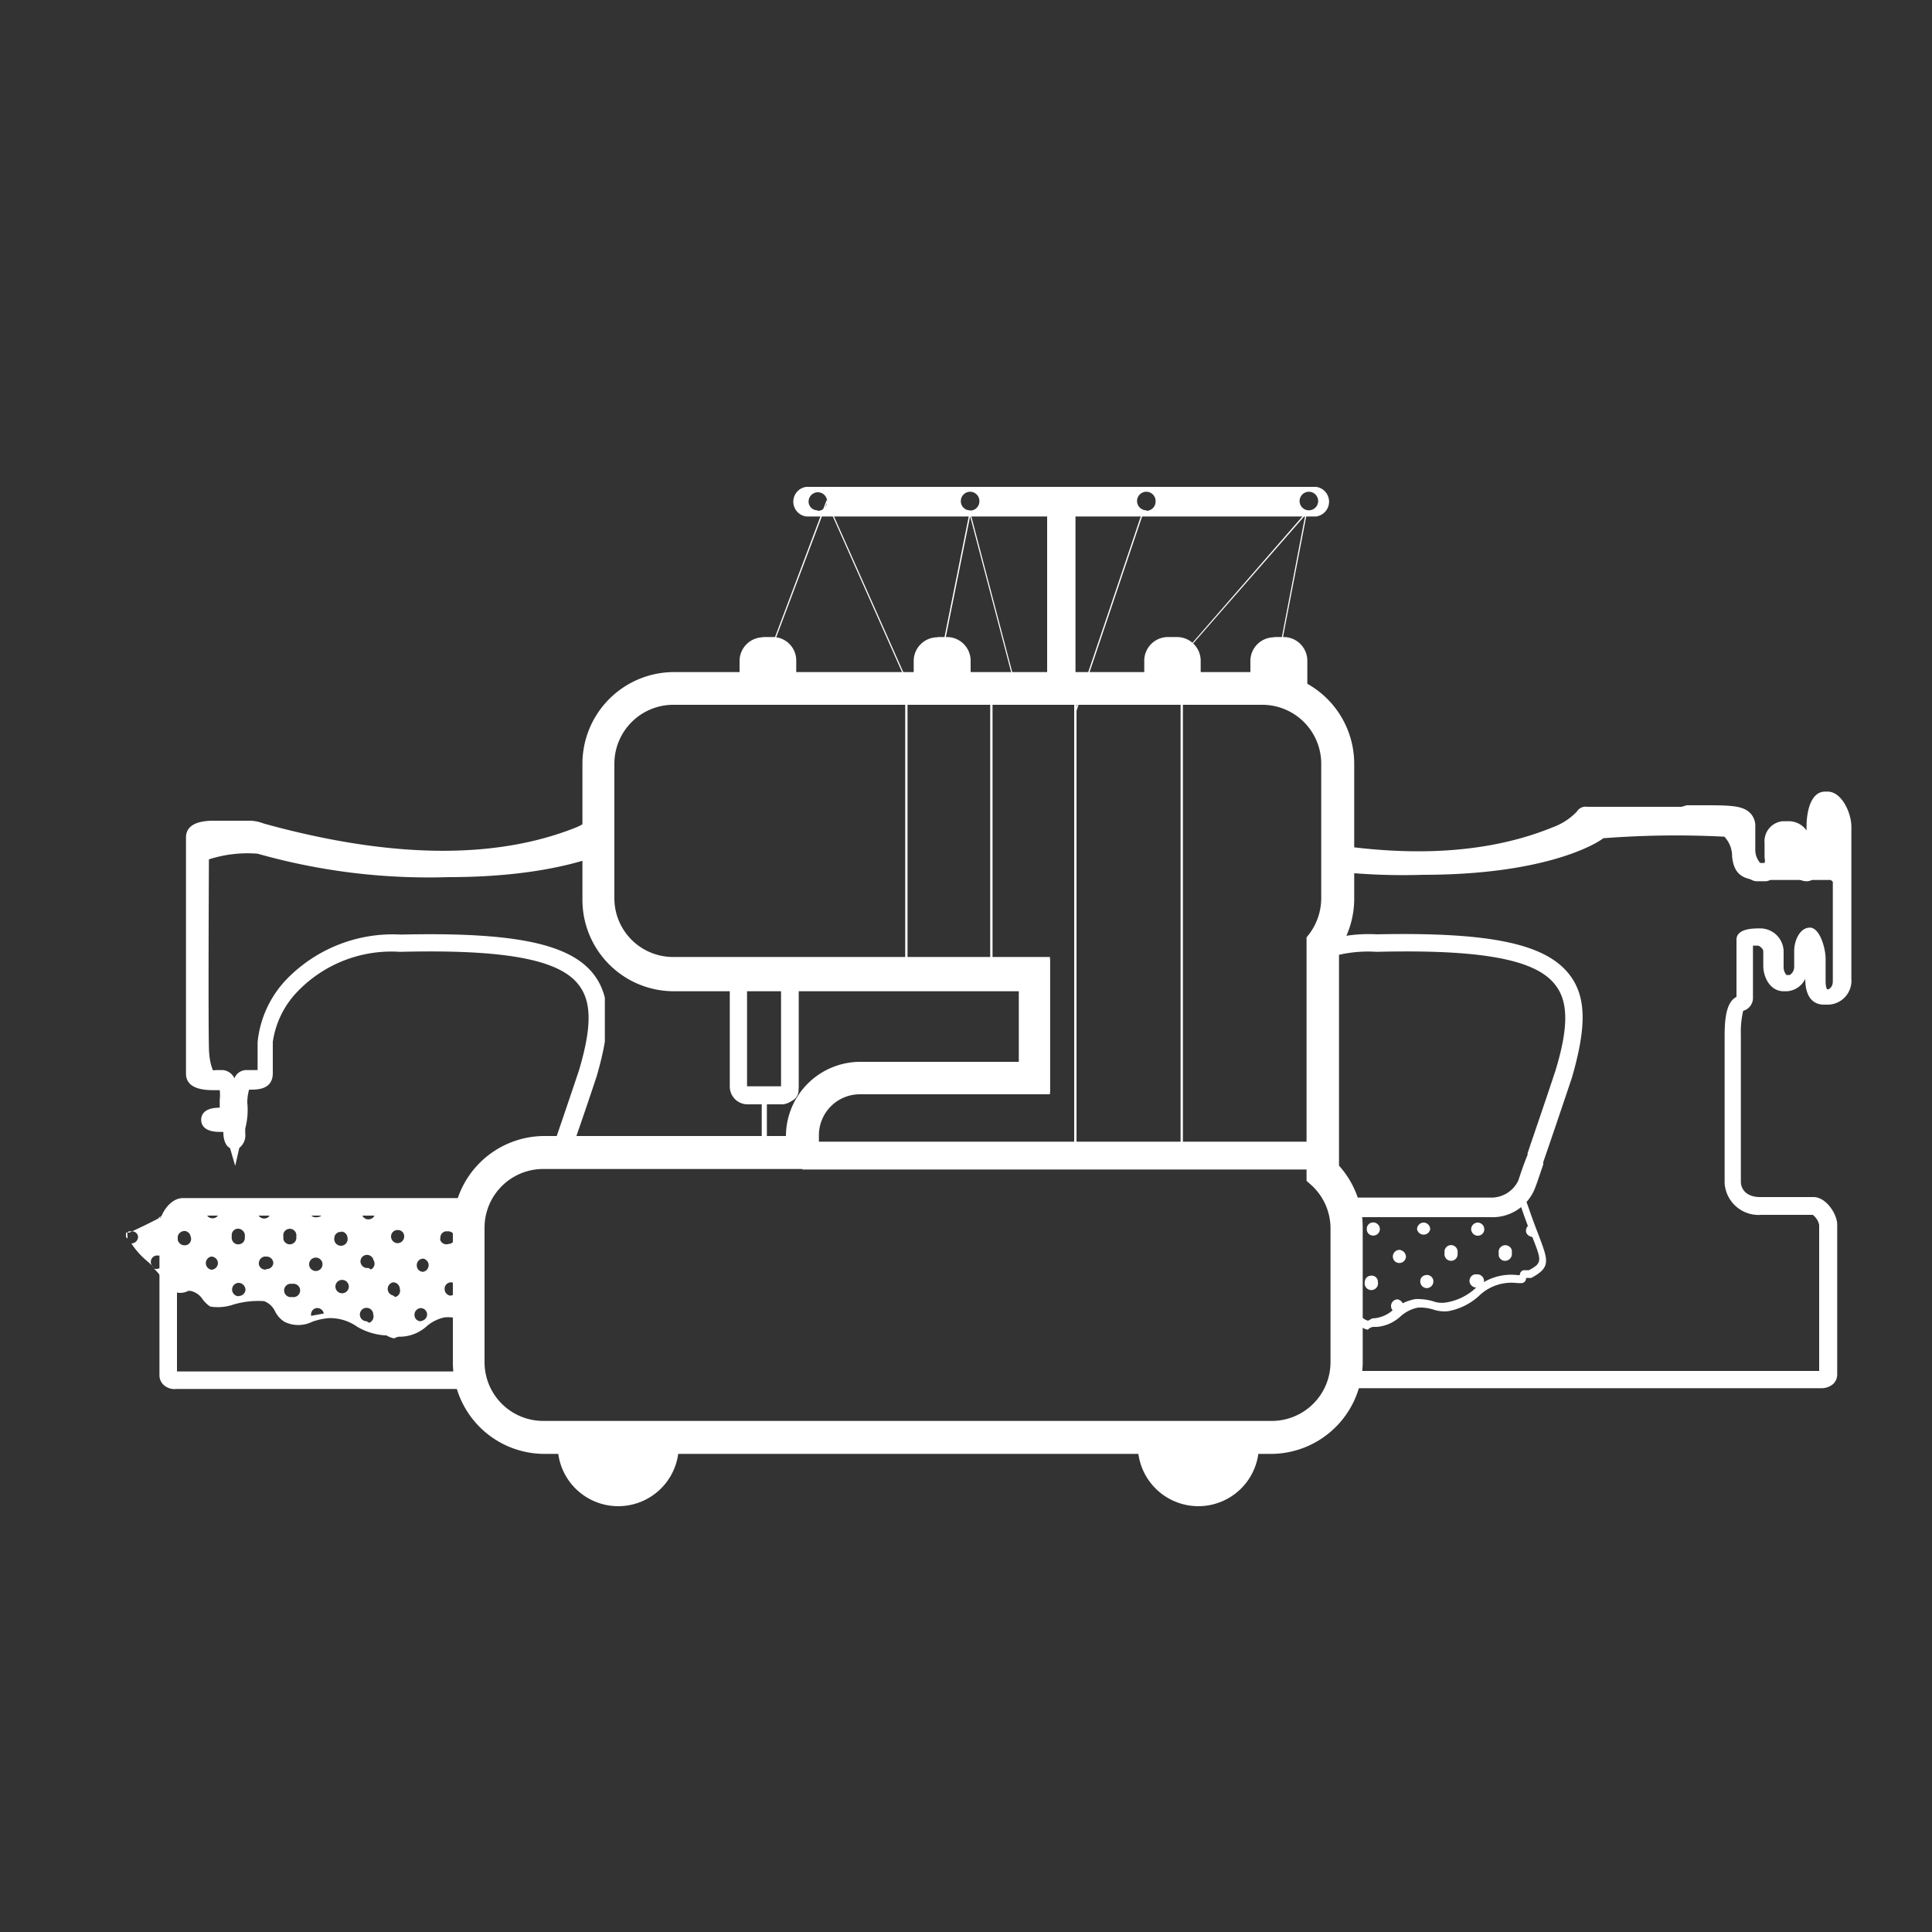<svg id="Слой_1" data-name="Слой 1" xmlns="http://www.w3.org/2000/svg" xmlns:xlink="http://www.w3.org/1999/xlink" viewBox="0 0 75 75"><rect x="0" y="0" width="75" height="75" fill="#333333" stroke="none"/><defs><style>.cls-1{fill:none;}.cls-2,.cls-7{fill:#fff;}.cls-3{clip-path:url(#clip-path);}.cls-4{clip-path:url(#clip-path-2);}.cls-5{clip-path:url(#clip-path-3);}.cls-6{clip-path:url(#clip-path-4);}.cls-7{fill-rule:evenodd;}</style><clipPath id="clip-path"><polygon class="cls-1" points="18.45 54.25 0.15 54.5 1.01 50.67 0.93 45.87 0.3 45 0.3 28.67 23.48 28.67 23.48 44.52 19.2 45.49 18.48 46.87 18.45 54.25"/></clipPath><clipPath id="clip-path-2"><rect class="cls-1" x="4.05" y="46.84" width="18.66" height="5.12"/></clipPath><clipPath id="clip-path-3"><polygon class="cls-1" points="74.85 55.01 51.66 55.01 52.38 51.82 52.29 47.02 51.66 46.15 51.66 29.82 74.85 29.82 74.85 55.01"/></clipPath><clipPath id="clip-path-4"><rect class="cls-1" x="43.07" y="46.52" width="17.52" height="5.12"/></clipPath></defs><title>иконки_подробные курсы</title><path class="cls-2" d="M29.58,24.73H30a.91.91,0,0,1,.91.92v1.07h-2.2V25.66a.92.92,0,0,1,.92-.92Z"/><path class="cls-2" d="M36.4,24.73h.36a.92.92,0,0,1,.92.92v1.07H35.47V25.66a.92.92,0,0,1,.92-.92Z"/><path class="cls-2" d="M45.33,24.73h.37a.92.92,0,0,1,.91.92v1.07H44.42V25.66a.92.92,0,0,1,.9-.93Z"/><path class="cls-2" d="M49.47,24.73h.36a.92.92,0,0,1,.92.92v1.29H48.54V25.66a.92.92,0,0,1,.92-.92Z"/><g class="cls-3"><path class="cls-2" d="M32.76,53.64H6.92a.64.64,0,0,1-.41-.08.2.2,0,0,1-.07-.18V47.57c0-.28.3-.79.6-.79H20a1.43,1.43,0,0,0,1.36-.85c.09-.28.21-.61.35-1,.26-.75.62-1.77,1.1-3.26.54-1.82.53-2.85,0-3.58-.81-1.08-3-1.5-7.16-1.41a5.36,5.36,0,0,0-4.13,1.59,3.73,3.73,0,0,0-1.05,2.22v1.21c0,.37-.31.37-.6.37H9.56s-.07,0-.12.23a2.25,2.25,0,0,0-.08.58c0,.73,0,.92-.06.92a.88.88,0,0,0,0,.23c0,.08,0,.34-.15.34S9,44,9,44v-.3H8.6c-.11,0-.44,0-.44-.2s.33-.21.44-.21.32-.28.32-.58S8.8,42,8.72,42H8.45c-.29,0-.83,0-.83-.37V32.51c0-.38.55-.38.83-.38H9.87a2.23,2.23,0,0,1,.43.1c5,1.38,9.14,1.42,12.31.13a2.48,2.48,0,0,0,1-.71.19.19,0,0,1,.18-.07h4.3c1,0,1.52,0,1.74.22a.47.47,0,0,1,.13.35v.92a.91.91,0,0,0,.38.77h.38a.59.59,0,0,0,.19-.47v-.58c0-.36.19-.57.51-.57h.13a.56.56,0,0,1,.58.52v.63a.57.57,0,0,0,.2.5,1.16,1.16,0,0,0,.2-.79v-.86c0-.43.13-1.08.46-1.08h.14c.31,0,.62.62.62,1.08v5.84a.67.67,0,0,1-.6.73H33c-.3,0-.46-.25-.46-.73V37.2a1.2,1.2,0,0,0-.2-.8.61.61,0,0,0-.2.52v.58c0,.35-.25.74-.58.74h-.19c-.33,0-.5-.38-.5-.74v-.56a.57.57,0,0,0-.48-.49,1.84,1.84,0,0,0-.47.06v2.27c0,.13,0,.2-.22.29s-.25.21-.25,1.12V45.9a.92.92,0,0,0,.91.92h2.2c.3,0,.61.52.61.8v5.8a.23.23,0,0,1-.07.19A.38.38,0,0,1,32.76,53.64ZM7.07,53.51H32.68a.58.58,0,0,0,.32,0,.09.09,0,0,0,0-.1V47.57c0-.23-.28-.66-.48-.66H30.45A1,1,0,0,1,29.31,46a.28.28,0,0,1,0-.09V40.19c0-.73.11-1.14.32-1.23s.14-.1.14-.18V36.49c0-.17.55-.17.61-.17a.67.67,0,0,1,.6.62v.56c0,.26.12.61.38.61h.14c.24,0,.44-.32.44-.61v-.58c0-.33.16-.64.33-.64s.34.48.34.91v.86c0,.59.24.59.32.59h.14a.53.53,0,0,0,.49-.59V32.16c0-.41-.28-.91-.49-.91h-.14c-.19,0-.32.49-.32.91V33c0,.43-.14.91-.34.91s-.33-.31-.33-.64v-.57a.42.42,0,0,0-.39-.44h-.2c-.31,0-.37.24-.37.44v.57c0,.32-.18.62-.32.62h-.39c-.16,0-.51-.41-.51-.92v-.89a.33.33,0,0,0-.08-.25c-.19-.18-.71-.18-1.66-.18H27.7v.05H23.64a2.92,2.92,0,0,1-1.05.76c-3.23,1.33-7.44,1.28-12.4-.1a2.6,2.6,0,0,0-.4-.1H8.38c-.33,0-.7,0-.7.25v9.14c0,.21.36.23.7.23h.27c.22,0,.34.47.34.78s-.18.72-.46.72-.32,0-.32.06.06.07.32.07H9s.11,0,.11.44a.74.74,0,0,0,0,.21.43.43,0,0,0,0-.16.68.68,0,0,1,.06-.34c0-.27,0-.55,0-.83a2.56,2.56,0,0,1,.07-.62c.06-.21.15-.33.26-.33h.25c.34,0,.46,0,.46-.23V40.46a4,4,0,0,1,1.09-2.31,5.48,5.48,0,0,1,4.23-1.63c4.31-.1,6.4.32,7.27,1.46.59.77.61,1.88,0,3.7-.5,1.49-.84,2.52-1.11,3.26l-.35,1a1.5,1.5,0,0,1-1.49.91H7.07c-.2,0-.48.43-.48.66v5.81a.14.14,0,0,0,0,.09.35.35,0,0,0,.32,0Z"/><path class="cls-2" d="M6.84,53.92a.62.62,0,0,1-.49-.16.51.51,0,0,1-.16-.38V47.57c0-.41.4-1.06.91-1.06H20A1.14,1.14,0,0,0,21,45.83c.09-.27.21-.61.36-1,.26-.75.61-1.77,1.11-3.26.5-1.67.51-2.67,0-3.33-.75-1-2.89-1.39-6.94-1.29a5.06,5.06,0,0,0-3.94,1.5,3.54,3.54,0,0,0-1,2v1.21c0,.64-.6.64-.87.64H9.67a1.79,1.79,0,0,0-.07.51,2.81,2.81,0,0,1-.08,1V44a.61.61,0,0,1-.23.56l-.16.7-.2-.69c-.12-.06-.26-.23-.26-.63H8.53c-.63,0-.72-.3-.72-.47S7.9,43,8.53,43v-.31a1.57,1.57,0,0,0,0-.37H8.33c-.3,0-1.11,0-1.11-.64V32.51c0-.65.84-.65,1.11-.65H9.75a1.66,1.66,0,0,1,.49.11c4.92,1.36,9,1.41,12.15.14a2.6,2.6,0,0,0,.86-.61.43.43,0,0,1,.42-.19h3.66l.21,0H28c1.13,0,1.64,0,1.94.29a.73.73,0,0,1,.21.55V33a.75.75,0,0,0,.18.5h.18a.45.45,0,0,0,0-.2v-.57a.77.77,0,0,1,.69-.84h.23a.79.79,0,0,1,.7.35v-.08c0-.63.19-1.36.73-1.36h.14c.54,0,.92.82.92,1.36v5.89a.92.92,0,0,1-.83,1h-.23c-.22,0-.73-.1-.73-1h0a.79.79,0,0,1-.7.47h-.14c-.5,0-.78-.52-.78-1V37c0-.1-.14-.21-.21-.22h-.19v2a.54.54,0,0,1-.38.54h0a3.68,3.68,0,0,0-.09.87V45.9c0,.29.21.61.75.61h2.09c.48,0,.91.65.91,1.06v5.81a.46.46,0,0,1-.15.37.71.71,0,0,1-.5.17Zm.23-6.73a.78.78,0,0,0-.2.38v5.67H32.73V47.57a.61.61,0,0,0-.25-.39h-2A1.32,1.32,0,0,1,29,46V40.19c0-.86.13-1.32.45-1.47V36.49c0-.44.67-.44.92-.44a.91.91,0,0,1,.91.91v.56a.53.53,0,0,0,.11.34h.13a.42.42,0,0,0,.17-.34v-.59c0-.43.23-.91.61-.91s.61.78.61,1.2v.86c0,.26.06.33.06.33h.12c.1,0,.22-.1.22-.32V32.16a1,1,0,0,0-.27-.69h0a1.62,1.62,0,0,0-.12.69V33c0,.41-.13,1.2-.61,1.2s-.62-.48-.62-.92v-.57a.14.14,0,0,0-.12-.17h-.26c-.06,0-.1,0-.1.17v.57c0,.41-.25.92-.59.92h-.39c-.35,0-.79-.55-.79-1.19v-1A4.36,4.36,0,0,0,28,32h-.12l-.21,0H23.77a3.07,3.07,0,0,1-1.08.74c-3.28,1.33-7.51,1.29-12.58-.1l-.34-.1H8.38a1.48,1.48,0,0,0-.42,0v9a1.48,1.48,0,0,0,.42,0h.27a.55.55,0,0,1,.45.32.5.5,0,0,1,.44-.32H10V40.46A4.11,4.11,0,0,1,11.14,38a5.75,5.75,0,0,1,4.43-1.72c4.39-.1,6.57.35,7.49,1.56.64.85.67,2,.1,3.95-.49,1.48-.85,2.49-1.1,3.24-.16.45-.28.78-.37,1.06A1.83,1.83,0,0,1,20,47.19ZM33,31.47Z"/><path class="cls-2" d="M33.52,37.88l.15-5.77c0-.43-.29-1-.56-1H33c-.27,0-.39.58-.39,1V33c0,.48-.16.86-.27.86s-.27-.25-.27-.57v-.58a.47.47,0,0,0-.46-.5H31.4c-.29,0-.43.2-.43.5v.58c0,.32-.17.55-.26.55h-.38c-.13,0-.44-.37-.44-.85v-.85c0-.55-1.14-.43-2.82-.43H23.65a2.83,2.83,0,0,1-1,.74c-5.53,2.23-12.48-.23-12.8-.23H8.44c-.3,0-.76,0-.76.31v9.14c0,.3.92.31,1,.31s-.54,0-.57-1.3,0-7.32,0-7.32A4.91,4.91,0,0,1,10,33.14a24.34,24.34,0,0,0,7.41.91c4.8,0,6.77-1.23,7-1.42a38.63,38.63,0,0,1,4.69-.06,1.1,1.1,0,0,1,.3.77c.06.58.3.91,1.07.91h2.75s.33.14.27.83Z"/><g class="cls-4"><path class="cls-2" d="M22,48.37c-.1-.27-.23-.6-.37-1a12.57,12.57,0,0,0-4-5.65.23.23,0,0,1,.07.1v.1a.27.27,0,0,1-.21.3.25.25,0,0,1-.3-.2v-.1a.27.27,0,0,1,.21-.3.19.19,0,0,1,.13,0,12.77,12.77,0,0,0-1.71-1.15l-3.41.22A3.07,3.07,0,0,1,12,41a10.66,10.66,0,0,0-1.25.86,8.94,8.94,0,0,0-2.31,3,.26.26,0,0,1,0,.33.28.28,0,0,1-.17.07c-.36.86-.63,1.39-3.25,2.59l-.13,0,0,.13s0,.06.06.1l0-.1a.28.28,0,0,1,0-.13L5,47.8h.12a.23.23,0,0,1,.24.22v0a.26.26,0,0,1-.26.25h0a3,3,0,0,0,.63.7,2.49,2.49,0,0,1,.23.23.25.25,0,0,1-.1-.16.25.25,0,0,1,.2-.3h.1a.25.25,0,0,1,.25.25.25.25,0,0,1-.25.25.21.21,0,0,1-.19,0,2.58,2.58,0,0,1,.56.79v.08h.16a.65.65,0,0,0,.62,0h.07a.73.73,0,0,1,.48.32,1.18,1.18,0,0,0,.3.29,1.87,1.87,0,0,0,.91-.08,3.38,3.38,0,0,1,1.18-.13.77.77,0,0,1,.43.4,1,1,0,0,0,.36.4,1.21,1.21,0,0,0,1.08,0,2.62,2.62,0,0,1,.63-.14,1.82,1.82,0,0,1,1.11.33,2.44,2.44,0,0,0,1.11.34H15a1,1,0,0,0,.27.11h.05a.41.41,0,0,1,.17-.06h.08a1.57,1.57,0,0,0,1-.41,1.54,1.54,0,0,1,.69-.34,1.5,1.5,0,0,1,.6.07,1.37,1.37,0,0,0,.57.06,2.43,2.43,0,0,0,1.18-.58,1.8,1.8,0,0,1,1.51-.5h.15a.18.18,0,0,0,.18-.19h.21C22.44,49.56,22.31,49.24,22,48.37ZM6.2,47.28H6.14l.31-.18A.27.27,0,0,1,6.2,47.28Zm1,1.06a.27.27,0,0,1-.3-.21V48a.27.27,0,0,1,.3-.21.26.26,0,0,1,.2.21A.25.25,0,0,1,7.22,48.34Zm1,.95a.26.26,0,0,1,0-.51.26.26,0,0,1,.26.25A.26.26,0,0,1,8.21,49.29Zm0-2a.26.26,0,0,1,0-.51.26.26,0,1,1,0,.51Zm2-4.57h0a.26.26,0,0,1,0,.51A.27.27,0,0,1,9.94,43,.26.26,0,0,1,10.19,42.69Zm-1,1.06a.26.26,0,0,1,0,.51.26.26,0,1,1,0-.51Zm-.05,2a.26.26,0,0,1,.26.26.26.26,0,0,1-.52,0A.26.26,0,0,1,9.18,45.73ZM9,48a.25.25,0,0,1,.2-.3.27.27,0,0,1,.3.21.14.14,0,0,1,0,.09.25.25,0,0,1-.2.3.25.25,0,0,1-.3-.2A.17.17,0,0,1,9,48Zm.27,2.32a.26.26,0,0,1,0-.52.28.28,0,0,1,.26.26A.26.26,0,0,1,9.27,50.31Zm.93-5.57a.25.25,0,0,1,.25.25.26.26,0,1,1-.51,0A.25.25,0,0,1,10.2,44.74ZM10,47a.25.25,0,0,1,.2-.3.25.25,0,0,1,.3.2.17.17,0,0,1,0,.1.25.25,0,0,1-.2.3.26.26,0,0,1-.3-.21A.14.14,0,0,1,10,47Zm.35,2.28a.25.25,0,0,1-.3-.2.27.27,0,0,1,.21-.3h.09a.26.26,0,0,1,.26.25A.25.25,0,0,1,10.32,49.26ZM12.57,45a.26.26,0,0,1-.25.26.26.26,0,0,1-.26-.26.26.26,0,0,1,.26-.25A.25.25,0,0,1,12.57,45ZM11,41.87a.25.25,0,0,1,.25-.25.26.26,0,1,1,0,.51.25.25,0,0,1-.25-.24Zm.16,1.88h.09a.25.25,0,0,1,.26.25.29.29,0,0,1-.56,0A.26.26,0,0,1,11.19,43.75Zm0,2h.1a.26.26,0,0,1,.25.26.25.25,0,0,1-.25.25.27.27,0,0,1-.3-.21A.25.25,0,0,1,11.14,45.73ZM11,48.09V48a.25.25,0,1,1,.5-.09.14.14,0,0,1,0,.09.25.25,0,0,1-.5.1Zm.34,2.26a.26.26,0,1,1,0-.51h0a.26.26,0,1,1,0,.51Zm.8-7.66h.1a.24.24,0,0,1,.25.23h0a.25.25,0,0,1-.24.26h0a.25.25,0,1,1-.1-.5Zm.07,4.06h.1a.26.26,0,0,1,.26.25.26.26,0,0,1-.26.25.25.25,0,0,1-.3-.2A.25.25,0,0,1,12.2,46.75ZM12,49.08a.26.26,0,0,1,.26-.26.26.26,0,1,1,0,.52A.26.26,0,0,1,12,49.08Zm.08,2a.25.25,0,0,1,.2-.3h0a.26.26,0,0,1,.29.21Zm1.15-9.49a.25.25,0,0,1,.25.25.26.26,0,0,1-.25.26.26.26,0,0,1-.26-.26A.26.26,0,0,1,13.27,41.62Zm0,2.05a.26.26,0,0,1,.25.26.26.26,0,0,1-.25.26.26.26,0,0,1,0-.52Zm0,4.17h0a.25.25,0,0,1,.26.24.26.26,0,1,1-.51,0A.24.24,0,0,1,13.31,47.84Zm0,2.39a.26.26,0,0,1,0-.51.26.26,0,1,1,0,.51Zm.05-4a.26.26,0,0,1-.26-.25.26.26,0,0,1,.26-.26.26.26,0,0,1,.25.26A.25.25,0,0,1,13.38,46.26Zm.95-5.61a.26.26,0,1,1,0,.51.26.26,0,0,1-.26-.26A.26.26,0,0,1,14.33,40.65Zm.26,2.28a.27.27,0,0,1-.25.27.27.27,0,0,1-.27-.25.26.26,0,0,1,.25-.26h0A.26.26,0,0,1,14.59,42.93Zm-.26,1.73a.28.28,0,0,1,.26.26.26.26,0,0,1-.52,0A.26.26,0,0,1,14.33,44.66Zm0,6.69a.26.26,0,0,1-.26-.26.26.26,0,0,1,.52,0A.26.26,0,0,1,14.33,51.35Zm.07-2.07a.26.26,0,0,1-.3-.2.17.17,0,0,1,0-.1.25.25,0,0,1,.3-.2.26.26,0,0,1,.2.2A.25.25,0,0,1,14.4,49.28Zm.25-2.18a.24.24,0,0,1-.2.29.25.25,0,0,1-.3-.2.14.14,0,0,1,0-.09.25.25,0,0,1,.2-.3.25.25,0,0,1,.3.2A.17.17,0,0,1,14.65,47.1Zm.47-5.2a.25.25,0,0,1,.2-.3.26.26,0,0,1,.3.2.17.17,0,0,1,0,.1.26.26,0,0,1-.2.3.25.25,0,0,1-.3-.2A.17.17,0,0,1,15.12,41.9Zm.24,1.77h0a.26.26,0,0,1,0,.52.26.26,0,0,1,0-.52Zm0,2.11a.26.26,0,1,1-.25.25A.25.25,0,0,1,15.34,45.78Zm0,4.57a.26.26,0,0,1,0-.51.26.26,0,0,1,.26.25A.25.25,0,0,1,15.34,50.35ZM15.69,48a.26.26,0,0,1-.25.26.26.26,0,0,1-.26-.26h0a.25.25,0,0,1,.26-.25.24.24,0,0,1,.25.25Zm1.73-4.32a.26.26,0,1,1-.26.26A.26.26,0,0,1,17.42,43.67Zm-.07,2.11h.1a.25.25,0,1,1,0,.5.25.25,0,0,1-.3-.2A.25.25,0,0,1,17.35,45.78Zm-1-3.09h0a.24.24,0,0,1,.24.24.25.25,0,0,1-.24.27.27.27,0,0,1-.27-.25A.26.26,0,0,1,16.37,42.69Zm0,8.59a.24.24,0,0,1-.26-.24.26.26,0,0,1,.24-.27h0a.25.25,0,0,1,.25.25A.26.26,0,0,1,16.34,51.28Zm-.21-4.35a.26.26,0,0,1,.2-.3.25.25,0,0,1,.3.2.17.17,0,0,1,0,.1.25.25,0,0,1-.3.2A.26.26,0,0,1,16.13,46.93Zm.3,2.43a.24.24,0,0,1-.26-.24.25.25,0,0,1,.25-.27h0a.26.26,0,0,1,0,.51Zm0-4.19a.25.25,0,0,1-.25-.25.26.26,0,0,1,.25-.26h0a.26.26,0,0,1,.25.26A.25.25,0,0,1,16.42,45.17Zm.66,2.92a.25.25,0,0,1,.2-.3h.1a.25.25,0,0,1,.25.24h0a.24.24,0,0,1-.24.25h0A.25.25,0,0,1,17.08,48.09Zm.41,2.2a.26.26,0,0,1-.25-.26.25.25,0,0,1,.24-.26h0a.26.26,0,0,1,.26.26A.27.27,0,0,1,17.49,50.29Zm.76.8a.3.3,0,0,1,.19-.23.34.34,0,0,1,.28.11A1.91,1.91,0,0,1,18.25,51.09ZM18.18,49a.26.26,0,0,1,.26-.26.25.25,0,0,1,.25.24v0a.26.26,0,1,1-.51,0Zm.56-2a.26.26,0,0,1-.26.26.26.26,0,0,1,0-.52.26.26,0,0,1,.26.24Zm-.26-1.76a.25.25,0,0,1-.25-.25.26.26,0,0,1,.25-.26.26.26,0,0,1,.26.26A.26.26,0,0,1,18.48,45.17Zm0-2a.25.25,0,0,1-.25-.25.28.28,0,0,1,.22-.26l.29.3A.27.27,0,0,1,18.48,43.17Zm1,7.14a.26.26,0,1,1,.26-.26A.26.26,0,0,1,19.47,50.31Zm0-2a.26.26,0,0,1-.27-.24.27.27,0,0,1,.25-.27h0a.26.26,0,0,1,.26.25A.26.26,0,0,1,19.48,48.3ZM19.73,46a.26.26,0,1,1-.26-.25.25.25,0,0,1,.26.24Zm-.06-1.82a.25.25,0,0,1-.36,0,.26.26,0,0,1,0-.36l0,0h.06l.3.36Zm.87,5A.26.26,0,1,1,20.8,49,.26.26,0,0,1,20.54,49.23Zm0-2a.26.26,0,1,1,.26-.26A.26.26,0,0,1,20.54,47.19Zm.82.93h0a.26.26,0,0,1,.15-.32h0l.17.48A.26.26,0,0,1,21.36,48.12Z"/></g></g><g class="cls-5"><path class="cls-2" d="M70.65,53.63H44.84a.63.63,0,0,1-.41-.08.25.25,0,0,1-.08-.18V47.56c0-.28.31-.79.61-.79H57.84a1.44,1.44,0,0,0,1.36-.85c.09-.28.21-.61.35-1,.26-.75.62-1.77,1.11-3.25.54-1.79.53-2.86,0-3.6-.82-1.08-3-1.49-7.16-1.4a5.36,5.36,0,0,0-4.14,1.59,3.73,3.73,0,0,0-1,2.22v1.21c0,.37-.31.37-.59.37h-.27s-.07,0-.12.23a2.32,2.32,0,0,0-.08.58c0,.73,0,.92-.06.92a1,1,0,0,0,0,.24c0,.08,0,.34-.15.34s-.16-.35-.16-.39a1.61,1.61,0,0,0,0-.31h-.42c-.12,0-.46,0-.46-.19s.34-.21.46-.21.32-.28.32-.58-.13-.64-.21-.64h-.29c-.29,0-.83,0-.83-.37V32.51c0-.39.56-.39.83-.39h1.42l.43.11c5,1.38,9.14,1.42,12.31.13a2.69,2.69,0,0,0,1-.71c0-.07.11-.07.18-.07h4.36c1,0,1.52,0,1.74.21a.48.48,0,0,1,.12.36v.92a.91.91,0,0,0,.39.77h.38a.63.63,0,0,0,.19-.47v-.58c0-.36.19-.57.51-.57h.13a.53.53,0,0,1,.57.52v.63a.59.59,0,0,0,.2.5,1.12,1.12,0,0,0,.21-.79v-1c0-.43.12-1.08.45-1.08h.11c.32,0,.63.62.63,1.08V38a.66.66,0,0,1-.61.72H70.8c-.3,0-.44-.24-.44-.73v-.86a1.23,1.23,0,0,0-.21-.79.6.6,0,0,0-.21.51v.59c0,.34-.24.74-.57.74h-.13c-.34,0-.51-.39-.51-.74V36.9a.57.57,0,0,0-.48-.5,1.49,1.49,0,0,0-.47.07v2.27c0,.12,0,.2-.22.29s-.25.2-.24,1.11v5.71a.91.91,0,0,0,.91.92h2.18c.3,0,.61.52.61.79v5.81a.23.23,0,0,1-.06.18A.43.43,0,0,1,70.65,53.63ZM45,53.5H70.9a.14.14,0,0,0,0-.09V47.56c0-.24-.29-.66-.49-.66H68.34A1,1,0,0,1,67.2,46a.28.28,0,0,1,0-.09V40.18c0-.73.11-1.14.32-1.23s.15-.09.15-.18V36.48c0-.17.54-.17.6-.17a.67.67,0,0,1,.6.62v.56c0,.26.12.62.39.62h.13c.24,0,.44-.33.44-.62v-.58c0-.33.16-.65.33-.65s.34.49.34.91V38c0,.6.24.6.32.6h.13a.55.55,0,0,0,.5-.58V32.11c0-.41-.28-.91-.49-.91H70.8c-.19,0-.32.49-.32.91V33c0,.44-.14.91-.33.91s-.34-.31-.34-.64v-.57a.42.42,0,0,0-.39-.44h-.18c-.31,0-.38.24-.38.44v.57c0,.32-.18.61-.32.61H68.2c-.18,0-.51-.4-.51-.92v-.88a.31.31,0,0,0-.1-.25c-.17-.18-.7-.18-1.64-.18H61.53a2.56,2.56,0,0,1-1.05.76c-3.26,1.36-7.4,1.32-12.4-.06l-.39-.1H46.25c-.32,0-.7,0-.7.25v9.14c0,.21.36.23.7.23h.27c.22,0,.34.47.34.78s-.18.72-.45.72-.33.05-.33.06.07.07.33.07h.43s.11,0,.11.44v.21A.43.43,0,0,0,47,44c0-.23,0-.31.07-.34a3.41,3.41,0,0,0,0-.83,1.86,1.86,0,0,1,.08-.62c0-.22.14-.33.25-.33h.26c.33,0,.46,0,.46-.23V40.45a3.89,3.89,0,0,1,1.08-2.31,5.49,5.49,0,0,1,4.23-1.64c4.31-.09,6.4.33,7.32,1.47.58.77.6,1.87,0,3.7-.49,1.48-.84,2.51-1.11,3.26-.15.42-.25.76-.35,1a1.52,1.52,0,0,1-1.48.92H45c-.2,0-.47.42-.47.65v5.81a.14.14,0,0,0,0,.09.58.58,0,0,0,.32,0Z"/><path class="cls-2" d="M44.73,53.91a.62.62,0,0,1-.49-.16.51.51,0,0,1-.16-.38V47.56c0-.41.4-1.07.91-1.07H57.84a1.16,1.16,0,0,0,1.1-.66c.09-.27.2-.61.36-1v-.06c.25-.75.6-1.75,1.08-3.2.51-1.67.51-2.68,0-3.33-.75-1-2.89-1.39-6.94-1.29a5.08,5.08,0,0,0-3.95,1.5,3.52,3.52,0,0,0-1,2v1.21c0,.64-.61.64-.86.64h-.12a2.25,2.25,0,0,0-.07.52,2.82,2.82,0,0,1-.08,1V44c0,.32-.11.5-.26.57l-.17.68-.17-.68c-.12-.06-.26-.23-.26-.62h-.1c-.64,0-.73-.29-.73-.47s.09-.47.73-.47V42.7a1.15,1.15,0,0,0-.06-.37h-.12c-.3,0-1.1,0-1.1-.64V32.54c0-.65.82-.65,1.1-.65h1.42a2.15,2.15,0,0,1,.5.12c4.93,1.34,9,1.39,12.15.1a2.45,2.45,0,0,0,.92-.6.4.4,0,0,1,.41-.19h3.66l.2-.06H66c1.14,0,1.64,0,1.94.3a.72.72,0,0,1,.2.55V33a.78.78,0,0,0,.19.5h.17a.34.34,0,0,0,0-.2v-.57a.78.78,0,0,1,.7-.85h.21a.84.84,0,0,1,.72.36v-.15c0-.63.18-1.36.72-1.36h.1c.54,0,.92.82.92,1.36V38A.93.93,0,0,1,71,39H70.8c-.22,0-.72-.09-.72-1h0a.85.85,0,0,1-.71.48h-.13c-.51,0-.79-.52-.79-1v-.55c0-.1-.14-.21-.2-.22h-.2v2a.52.52,0,0,1-.38.53h0a3.55,3.55,0,0,0-.09.92v5.71c0,.29.21.6.75.6H70.4c.49,0,.92.66.92,1.07v5.81a.51.51,0,0,1-.15.37.71.71,0,0,1-.5.17H44.73Zm.23-.69H70.62V47.55a.66.66,0,0,0-.25-.39h-2a1.32,1.32,0,0,1-1.42-1.22V40.18c0-.86.14-1.32.46-1.48V36.48c0-.44.66-.44.92-.44a.91.91,0,0,1,.91.91v.56a.48.48,0,0,0,.11.34h.13a.38.38,0,0,0,.17-.34v-.58c0-.44.23-.92.61-.92s.61.79.61,1.21v.86c0,.26.06.33.06.33h0c.09,0,.22-.1.22-.32v-6a1.1,1.1,0,0,0-.27-.69h0a1.52,1.52,0,0,0-.13.69V33c0,.42-.13,1.21-.61,1.21s-.61-.48-.61-.92v-.57a.15.15,0,0,0-.17-.17h-.13c-.06,0-.11,0-.11.17v.57c0,.41-.24.92-.59.92H68.2c-.36,0-.79-.54-.79-1.18v-1a.08.08,0,0,0,0-.07A5.06,5.06,0,0,0,66,32h-.12l-.21.05h-4a3.2,3.2,0,0,1-1.08.74C57.3,34.06,53.07,34,48,32.63a2.14,2.14,0,0,0-.34-.09H46.25a1.48,1.48,0,0,0-.42,0v9a1.48,1.48,0,0,0,.42,0h.27a.52.52,0,0,1,.45.32.5.5,0,0,1,.44-.32h.45V40.45A4.07,4.07,0,0,1,49,38a5.77,5.77,0,0,1,4.44-1.73c4.39-.09,6.56.36,7.49,1.57.65.85.67,2,.09,4-.5,1.49-.85,2.52-1.11,3.27v.09c-.13.38-.23.69-.32.92a1.77,1.77,0,0,1-1.74,1.13H45a.72.72,0,0,0-.19.38v5.67H45ZM70.84,31.47Z"/><path class="cls-2" d="M71.42,37.87l.15-5.76c0-.43-.3-1-.57-1h-.13c-.27,0-.39.59-.39,1V33c0,.48-.15.86-.26.86s-.28-.25-.28-.57v-.6a.47.47,0,0,0-.44-.5h-.2c-.3,0-.44.2-.44.5v.58c0,.31-.17.54-.25.54H68.2c-.13,0-.45-.36-.45-.84V32c0-.55-1.14-.44-2.81-.44h-3.4a2.74,2.74,0,0,1-1,.75C55,34.56,48,32.1,47.76,32.1H46.33c-.3,0-.76,0-.76.31v9.14c0,.3.92.3,1,.3s-.54,0-.57-1.29,0-7.32,0-7.32a4.91,4.91,0,0,1,1.83-.19,24.34,24.34,0,0,0,7.41.91c4.8,0,6.77-1.23,7-1.42a36.84,36.84,0,0,1,4.7-.06,1.1,1.1,0,0,1,.3.77c.06.57.3.91,1.07.91h2.75s.33.14.28.83Z"/><g class="cls-6"><path class="cls-2" d="M53.1,51.62h0a.66.66,0,0,1-.27-.12h-.07a2.34,2.34,0,0,1-1.11-.35,1.92,1.92,0,0,0-1.11-.32,2.21,2.21,0,0,0-.63.13,1.15,1.15,0,0,1-1.08,0,.9.9,0,0,1-.36-.39.7.7,0,0,0-.44-.4,3.1,3.1,0,0,0-1.17.13,2,2,0,0,1-.91.07h0a1.53,1.53,0,0,1-.29-.28.71.71,0,0,0-.46-.31h-.14c-.16.14-.44.07-.61,0h-.16v-.07a2.49,2.49,0,0,0-.79-1.08,3.06,3.06,0,0,1-.82-1l-.09-.12.13-.06c2.67-1.21,2.9-1.75,3.27-2.63a8.94,8.94,0,0,1,2.49-3.34,12.06,12.06,0,0,1,1.25-.91,4.38,4.38,0,0,0,.42-.28l.17.22a3,3,0,0,1-.44.29,10.27,10.27,0,0,0-1.23.84,8.49,8.49,0,0,0-2.4,3.28c-.4.91-.64,1.49-3.29,2.74a3.07,3.07,0,0,0,.69.79,2.75,2.75,0,0,1,.84,1h0a1.91,1.91,0,0,0,.33.06h0l.48-.13-.06.07a1.06,1.06,0,0,1,.56.39l.21.21a2,2,0,0,0,.76-.09,3.61,3.61,0,0,1,1.31-.12,1.1,1.1,0,0,1,.61.53.68.68,0,0,0,.26.3.93.93,0,0,0,.86,0,2.69,2.69,0,0,1,.68-.16,2.28,2.28,0,0,1,1.27.35,2.17,2.17,0,0,0,.92.33.21.21,0,0,1,.26,0,.53.53,0,0,0,.17.08h0l.16-.09h0a1.26,1.26,0,0,0,.84-.36,1.76,1.76,0,0,1,.84-.39,2.2,2.2,0,0,1,.67.08,1,1,0,0,0,.46.06,2.2,2.2,0,0,0,1.14-.51,2.1,2.1,0,0,1,1.7-.56H59a.19.19,0,0,1,.14-.19h.21c.53-.28.49-.38.15-1.25-.11-.26-.24-.6-.38-1a12.2,12.2,0,0,0-5.64-6.73l.12-.25A12.57,12.57,0,0,1,59.38,47c.14.41.27.74.37,1,.34.92.47,1.2-.31,1.61h-.2a.18.18,0,0,1-.18.2h-.15a1.81,1.81,0,0,0-1.51.51,2.43,2.43,0,0,1-1.18.58,1.37,1.37,0,0,1-.57-.06,1.71,1.71,0,0,0-.6-.08,1.42,1.42,0,0,0-.69.35,1.54,1.54,0,0,1-.91.4h-.14a.33.33,0,0,0-.17.07Z"/><path class="cls-7" d="M52.48,40.58a.26.26,0,0,1-.26.26.26.26,0,0,1-.26-.26.26.26,0,0,1,.52,0Z"/><path class="cls-7" d="M51.42,41.55a.26.26,0,1,1-.52,0,.26.26,0,0,1,.26-.25h0A.26.26,0,0,1,51.42,41.55Z"/><path class="cls-7" d="M49.43,41.55a.26.26,0,1,1-.26-.29.26.26,0,0,1,.26.29Z"/><path class="cls-7" d="M48.34,42.61a.25.25,0,0,1-.25.26.26.26,0,0,1-.26-.26.25.25,0,0,1,.25-.25.24.24,0,0,1,.26.24Z"/><path class="cls-7" d="M50.37,42.61a.25.25,0,0,1-.25.26.26.26,0,1,1,0-.51h0A.25.25,0,0,1,50.37,42.61Z"/><path class="cls-7" d="M51.42,43.61a.26.26,0,1,1-.26-.26h0A.26.26,0,0,1,51.42,43.61Z"/><path class="cls-7" d="M52.48,44.63a.25.25,0,0,1-.25.24h0a.25.25,0,0,1-.1-.5h.1a.25.25,0,0,1,.26.24Z"/><path class="cls-7" d="M53.49,45.71a.24.24,0,0,1-.2.29.25.25,0,0,1-.3-.2.14.14,0,0,1,0-.09.25.25,0,0,1,.2-.3.25.25,0,0,1,.3.2A.17.17,0,0,1,53.49,45.71Z"/><path class="cls-7" d="M54.53,46.6a.26.26,0,0,1-.24.27.26.26,0,1,1,0-.52h0A.25.25,0,0,1,54.53,46.6Z"/><path class="cls-7" d="M55.52,47.72a.26.26,0,0,1-.51,0,.26.26,0,0,1,.26-.26h0A.26.26,0,0,1,55.52,47.72Z"/><path class="cls-7" d="M56.58,48.64a.25.25,0,0,1-.5.1.17.17,0,0,1,0-.1.25.25,0,1,1,.5-.1A.17.17,0,0,1,56.58,48.64Z"/><path class="cls-7" d="M57.61,49.73a.26.26,0,0,1-.26.25.27.27,0,0,1-.3-.21.26.26,0,0,1,.2-.3h.1a.26.26,0,0,1,.26.26Z"/><path class="cls-7" d="M52.48,42.61a.26.26,0,1,1-.26-.25.26.26,0,0,1,.26.25Z"/><path class="cls-7" d="M53.56,43.61a.26.26,0,0,1-.25.26.26.26,0,1,1,0-.52h0A.26.26,0,0,1,53.56,43.61Z"/><path class="cls-7" d="M54.58,44.63a.26.26,0,0,1-.26.25.26.26,0,0,1,0-.51h0A.26.26,0,0,1,54.58,44.63Z"/><path class="cls-7" d="M55.59,45.71a.25.25,0,0,1-.25.25.26.26,0,0,1-.26-.25h0a.26.26,0,0,1,.26-.26A.25.25,0,0,1,55.59,45.71Z"/><path class="cls-7" d="M56.63,46.6a.27.27,0,0,1-.25.27.26.26,0,0,1,0-.52h0A.25.25,0,0,1,56.63,46.6Z"/><path class="cls-7" d="M57.62,47.72a.25.25,0,0,1-.25.25.26.26,0,0,1-.26-.25.26.26,0,0,1,.26-.26h0a.26.26,0,0,1,.25.26Z"/><path class="cls-7" d="M58.69,48.64a.27.27,0,0,1-.21.3.25.25,0,0,1-.3-.2v-.1a.26.26,0,0,1,.51-.1Z"/><path class="cls-7" d="M54.53,42.61a.25.25,0,0,1-.25.26.26.26,0,1,1,0-.51h0A.25.25,0,0,1,54.53,42.61Z"/><path class="cls-7" d="M53.56,41.57a.26.26,0,0,1-.24.27.26.26,0,0,1,0-.52h0A.25.25,0,0,1,53.56,41.57Z"/><path class="cls-7" d="M55.57,43.61a.25.25,0,0,1-.3.2.26.26,0,0,1-.21-.2.27.27,0,0,1,.21-.3.26.26,0,0,1,.3.2Z"/><path class="cls-7" d="M56.63,44.63a.26.26,0,0,1-.3.2.27.27,0,0,1-.21-.2.26.26,0,0,1,.21-.3.25.25,0,0,1,.3.2Z"/><path class="cls-7" d="M57.65,45.71a.26.26,0,0,1-.51,0h0a.25.25,0,0,1,.26-.26A.26.26,0,0,1,57.65,45.71Z"/><path class="cls-7" d="M58.69,46.6a.27.27,0,0,1-.21.3.25.25,0,0,1-.3-.2v-.1a.25.25,0,0,1,.3-.2A.26.26,0,0,1,58.69,46.6Z"/><path class="cls-7" d="M59.59,48a.27.27,0,0,1-.34-.15.26.26,0,0,1,.16-.32"/><path class="cls-7" d="M55.57,41.57a.27.27,0,0,1-.25.27.26.26,0,0,1,0-.52h0A.25.25,0,0,1,55.57,41.57Z"/><path class="cls-7" d="M56.63,42.64a.26.26,0,0,1-.25.2.25.25,0,0,1-.26-.23v0a.27.27,0,0,1,.22-.25"/><path class="cls-7" d="M57.6,43.82a.09.09,0,0,1-.06.06.24.24,0,0,1-.33,0h0a.24.24,0,0,1,0-.35h.07"/><path class="cls-7" d="M49.43,43.67a.26.26,0,1,1-.51,0,.25.25,0,0,1,.25-.25h0A.26.26,0,0,1,49.43,43.67Z"/><path class="cls-7" d="M50.46,44.67a.25.25,0,0,1-.3.2.24.24,0,0,1-.2-.2.25.25,0,1,1,.5-.09A.14.14,0,0,1,50.46,44.67Z"/><path class="cls-7" d="M51.53,45.69a.25.25,0,0,1-.25.25.26.26,0,0,1,0-.51h0A.26.26,0,0,1,51.53,45.69Z"/><path class="cls-7" d="M52.55,46.75a.26.26,0,0,1-.25.26.24.24,0,0,1-.26-.24.25.25,0,0,1,.24-.27h0A.26.26,0,0,1,52.55,46.75Z"/><path class="cls-7" d="M53.56,47.66a.25.25,0,0,1-.2.3.25.25,0,0,1-.3-.2v-.1a.25.25,0,0,1,.3-.2A.26.26,0,0,1,53.56,47.66Z"/><path class="cls-7" d="M54.58,48.78a.26.26,0,0,1-.26.25.25.25,0,0,1-.25-.25.26.26,0,0,1,.25-.26h0A.28.28,0,0,1,54.58,48.78Z"/><path class="cls-7" d="M55.64,49.7a.26.26,0,0,1-.21.3.25.25,0,0,1-.29-.21.24.24,0,0,1,.2-.29h0A.25.25,0,0,1,55.64,49.7Z"/><path class="cls-7" d="M56.61,50.64a.31.31,0,0,0-.27-.1.24.24,0,0,0-.19.23A1.86,1.86,0,0,0,56.61,50.64Z"/><path class="cls-7" d="M48.34,44.67a.26.26,0,1,1-.51,0,.25.25,0,0,1,.26-.25h0a.24.24,0,0,1,.25.23Z"/><path class="cls-7" d="M49.38,45.66a.26.26,0,0,1-.25.26.26.26,0,1,1,0-.52A.26.26,0,0,1,49.38,45.66Z"/><path class="cls-7" d="M50.45,46.67a.27.27,0,0,1-.25.27.27.27,0,0,1-.27-.25.26.26,0,0,1,.25-.26h0A.26.26,0,0,1,50.45,46.67Z"/><path class="cls-7" d="M51.46,47.76a.26.26,0,1,1-.51,0,.26.26,0,0,1,.51,0Z"/><path class="cls-7" d="M52.5,48.66a.26.26,0,1,1-.25-.26A.26.26,0,0,1,52.5,48.66Z"/><path class="cls-7" d="M53.49,49.77a.26.26,0,1,1-.51,0,.25.25,0,0,1,.25-.25h0a.24.24,0,0,1,.26.24Z"/><path class="cls-7" d="M54.48,50.7a.26.26,0,0,1-.26.25A.25.25,0,0,1,54,50.7a.26.26,0,0,1,.25-.26A.28.28,0,0,1,54.48,50.7Z"/><path class="cls-7" d="M47.33,45.66a.27.27,0,0,1-.21.3.26.26,0,0,1-.3-.2v-.1a.27.27,0,0,1,.21-.3.25.25,0,0,1,.3.2Z"/><path class="cls-7" d="M48.37,46.66a.26.26,0,0,1-.26.25.26.26,0,0,1,0-.51A.26.26,0,0,1,48.37,46.66Z"/><path class="cls-7" d="M49.43,47.66a.26.26,0,1,1-.51,0,.25.25,0,0,1,.25-.25h0A.26.26,0,0,1,49.43,47.66Z"/><path class="cls-7" d="M50.45,48.75a.26.26,0,1,1-.27-.25h0A.26.26,0,0,1,50.45,48.75Z"/><path class="cls-7" d="M51.48,49.66a.26.26,0,0,1-.3.2.26.26,0,0,1-.2-.2.25.25,0,0,1,.2-.3.25.25,0,0,1,.3.2A.17.17,0,0,1,51.48,49.66Z"/><path class="cls-7" d="M52.48,50.76a.26.26,0,1,1-.52,0,.26.26,0,0,1,.52,0Z"/><path class="cls-7" d="M46.36,46.67a.25.25,0,0,1-.24.26h0a.25.25,0,0,1-.3-.2.26.26,0,0,1,.21-.3h.09a.25.25,0,0,1,.26.24Z"/><path class="cls-7" d="M47.4,47.66a.26.26,0,1,1-.51,0,.25.25,0,0,1,.25-.25h0A.26.26,0,0,1,47.4,47.66Z"/><path class="cls-7" d="M48.46,48.69a.26.26,0,0,1-.51,0,.26.26,0,0,1,.25-.26h0A.27.27,0,0,1,48.46,48.69Z"/><path class="cls-7" d="M49.48,49.77a.26.26,0,1,1-.26-.25h0A.26.26,0,0,1,49.48,49.77Z"/><path class="cls-7" d="M50,50.78a.26.26,0,0,1,.21-.29.25.25,0,0,1,.29.19h0"/><path class="cls-7" d="M45.33,47.72a.25.25,0,0,1-.25.25.26.26,0,0,1-.26-.25.26.26,0,0,1,.26-.26h0A.26.26,0,0,1,45.33,47.72Z"/><path class="cls-7" d="M46.36,48.7a.25.25,0,0,1-.24.26h0a.25.25,0,0,1-.3-.2.26.26,0,0,1,.21-.3h.09a.25.25,0,0,1,.26.24Z"/><path class="cls-7" d="M47.42,49.73a.26.26,0,0,1-.24.27.25.25,0,0,1-.27-.23.25.25,0,0,1,.23-.28h0a.25.25,0,0,1,.26.24Z"/><path class="cls-7" d="M44.28,48.69a.26.26,0,0,1-.51,0,.26.26,0,0,1,.26-.26h0A.27.27,0,0,1,44.28,48.69Z"/><path class="cls-7" d="M47.37,43.66a.25.25,0,0,1-.25.25.26.26,0,0,1-.26-.25.26.26,0,0,1,.26-.26h0a.25.25,0,0,1,.25.24Z"/><path class="cls-7" d="M46.25,44.47a.28.28,0,0,1,.07.17.26.26,0,0,1-.26.26"/><path class="cls-7" d="M44.34,46.75a.26.26,0,0,1-.24.17H44"/><path class="cls-7" d="M42.8,47.66a.29.29,0,0,1,0-.13l.12-.06.12,0a.23.23,0,0,1,.24.23h0a.28.28,0,0,1-.26.26h-.11"/></g></g><polygon class="cls-2" points="39.31 26.31 37.66 20.04 36.4 26.31 36.35 26.3 37.65 19.83 39.35 26.3 39.31 26.31"/><polygon class="cls-2" points="35.43 27.02 32.1 19.53 29.69 25.91 29.65 25.89 32.09 19.41 32.12 19.47 35.47 27 35.43 27.02"/><rect class="cls-2" x="40.65" y="19.5" width="1.1" height="7.51"/><rect class="cls-2" x="38.97" y="23.75" width="8.17" height="0.05" transform="translate(6.76 56.96) rotate(-71.35)"/><polygon class="cls-2" points="49.42 26.73 49.38 26.72 50.67 20 45.33 26.11 45.3 26.09 50.75 19.83 49.42 26.73"/><path class="cls-2" d="M51.09,18.9H31.3a.58.58,0,0,0,0,1.15H51.09a.58.58,0,0,0,0-1.15Zm-19.36.91a.34.34,0,0,1-.34-.36.36.36,0,1,1,.37.38h0Zm5.92,0a.35.35,0,0,1-.35-.36.36.36,0,0,1,.72,0,.36.36,0,0,1-.34.37h0Zm6.85,0a.36.36,0,1,1,.36-.35h0a.36.36,0,0,1-.34.37h0Zm6.31,0a.36.36,0,1,1,.36-.35A.36.36,0,0,1,50.81,19.81Z"/><rect class="cls-2" x="29.57" y="42.5" width="0.2" height="1.85"/><path class="cls-2" d="M30.51,42.78H28.87a.47.47,0,0,1-.47-.47V37.46H31v4.85A.46.46,0,0,1,30.51,42.78Zm-1.59-.55h1.51V38H28.92Z"/><path class="cls-2" d="M30.39,42.87H29a.69.69,0,0,1-.67-.69V37.36H31v4.81A.68.68,0,0,1,30.39,42.87ZM29,42.17h1.32V38.09H29Z"/><path class="cls-2" d="M21.9,55.71h4.15v.76a1.73,1.73,0,0,1-1.72,1.73h-.72a1.74,1.74,0,0,1-1.73-1.73v-.76h0Z"/><path class="cls-2" d="M24,58.47a2.35,2.35,0,0,1-2.35-2.35v-.68h4.7v.68A2.35,2.35,0,0,1,24,58.47ZM22.15,56v.14a1.83,1.83,0,0,0,3.6,0V56Z"/><path class="cls-2" d="M44.42,55.71h4.15v.76a1.73,1.73,0,0,1-1.73,1.73h-.68a1.73,1.73,0,0,1-1.74-1.72h0v-.76Z"/><path class="cls-2" d="M46.52,58.47a2.35,2.35,0,0,1-2.35-2.35v-.68h4.7v.68A2.35,2.35,0,0,1,46.52,58.47ZM44.69,56v.14a1.83,1.83,0,0,0,3.61,0V56Z"/><path class="cls-2" d="M49.37,56.35H21.13a3.47,3.47,0,0,1-3.46-3.47V47.66a3.47,3.47,0,0,1,3.46-3.47H30.6v-.12a2.75,2.75,0,0,1,2.74-2.75h6.27v-3H26.13a3.46,3.46,0,0,1-3.43-3.47V29.65a3.47,3.47,0,0,1,3.43-3.47H49a3.47,3.47,0,0,1,3.48,3.46h0v5.21a3.48,3.48,0,0,1-.59,1.93v8.47a3.48,3.48,0,0,1,.92,2.39v5.22A3.48,3.48,0,0,1,49.37,56.35ZM21.13,45.28a2.38,2.38,0,0,0-2.37,2.38v5.22a2.37,2.37,0,0,0,2.37,2.37H49.37a2.39,2.39,0,0,0,2.37-2.37V47.66A2.42,2.42,0,0,0,51,45.91l-.14-.17v-9.3l.11-.15a2.36,2.36,0,0,0,.45-1.43V29.65A2.38,2.38,0,0,0,49,27.28H26.13a2.37,2.37,0,0,0-2.37,2.37h0v5.21a2.37,2.37,0,0,0,2.36,2.38H40.76v5.15H33.44a1.68,1.68,0,0,0-1.68,1.68h0v1.21Z"/><path class="cls-2" d="M49.37,55.89H21.13a3,3,0,0,1-3-3h0V47.66a3,3,0,0,1,3-3h9.94v-.57a2.32,2.32,0,0,1,2.32-2.32H40.1V37.88h-14a3,3,0,0,1-3-3V29.65a3,3,0,0,1,3-3H49a3,3,0,0,1,3,3v5.23a3,3,0,0,1-.59,1.83v8.8a3,3,0,0,1,.92,2.21v5.21A3,3,0,0,1,49.37,55.89ZM21.13,44.83a2.83,2.83,0,0,0-2.83,2.83v5.22a2.83,2.83,0,0,0,2.83,2.83H49.37a2.83,2.83,0,0,0,2.83-2.83h0V47.66a2.82,2.82,0,0,0-.91-2.09h0v-9h0a2.88,2.88,0,0,0,.55-1.74V29.65A2.83,2.83,0,0,0,49,26.82H26.13a2.83,2.83,0,0,0-2.75,2.83v5.21a2.84,2.84,0,0,0,2.75,2.84H40.28v4.23h-6.9a2.14,2.14,0,0,0-2.14,2.14h0v.76Z"/><path class="cls-2" d="M49.37,56.44H21.13a3.56,3.56,0,0,1-3.55-3.56V47.66a3.56,3.56,0,0,1,3.55-3.56h9.38a2.89,2.89,0,0,1,2.87-2.88h6.17V38.48H26.13a3.55,3.55,0,0,1-3.52-3.59V29.65a3.56,3.56,0,0,1,3.52-3.56H49a3.56,3.56,0,0,1,3.57,3.55h0v5.21a3.55,3.55,0,0,1-.59,2v8.4a3.59,3.59,0,0,1,.92,2.43v5.22A3.57,3.57,0,0,1,49.37,56.44ZM21.13,45.38a2.28,2.28,0,0,0-2.32,2.25v5.25a2.28,2.28,0,0,0,2.29,2.28H49.37a2.28,2.28,0,0,0,2.28-2.28V47.66A2.27,2.27,0,0,0,50.9,46l-.18-.16V36.39l.11-.14a2.32,2.32,0,0,0,.46-1.39V29.65A2.29,2.29,0,0,0,49,27.36H26.13a2.29,2.29,0,0,0-2.28,2.29v5.21a2.28,2.28,0,0,0,2.28,2.29H40.76v5.33H33.38a1.59,1.59,0,0,0-1.59,1.59h0v1.31Z"/><rect class="cls-2" x="35.14" y="26.44" width="0.09" height="11.63"/><rect class="cls-2" x="38.44" y="26.44" width="0.09" height="11.63"/><rect class="cls-2" x="41.7" y="26.44" width="0.09" height="18.08"/><rect class="cls-2" x="45.83" y="26.44" width="0.09" height="18.08"/><rect class="cls-2" x="31.15" y="44.32" width="20.18" height="1.08"/></svg>